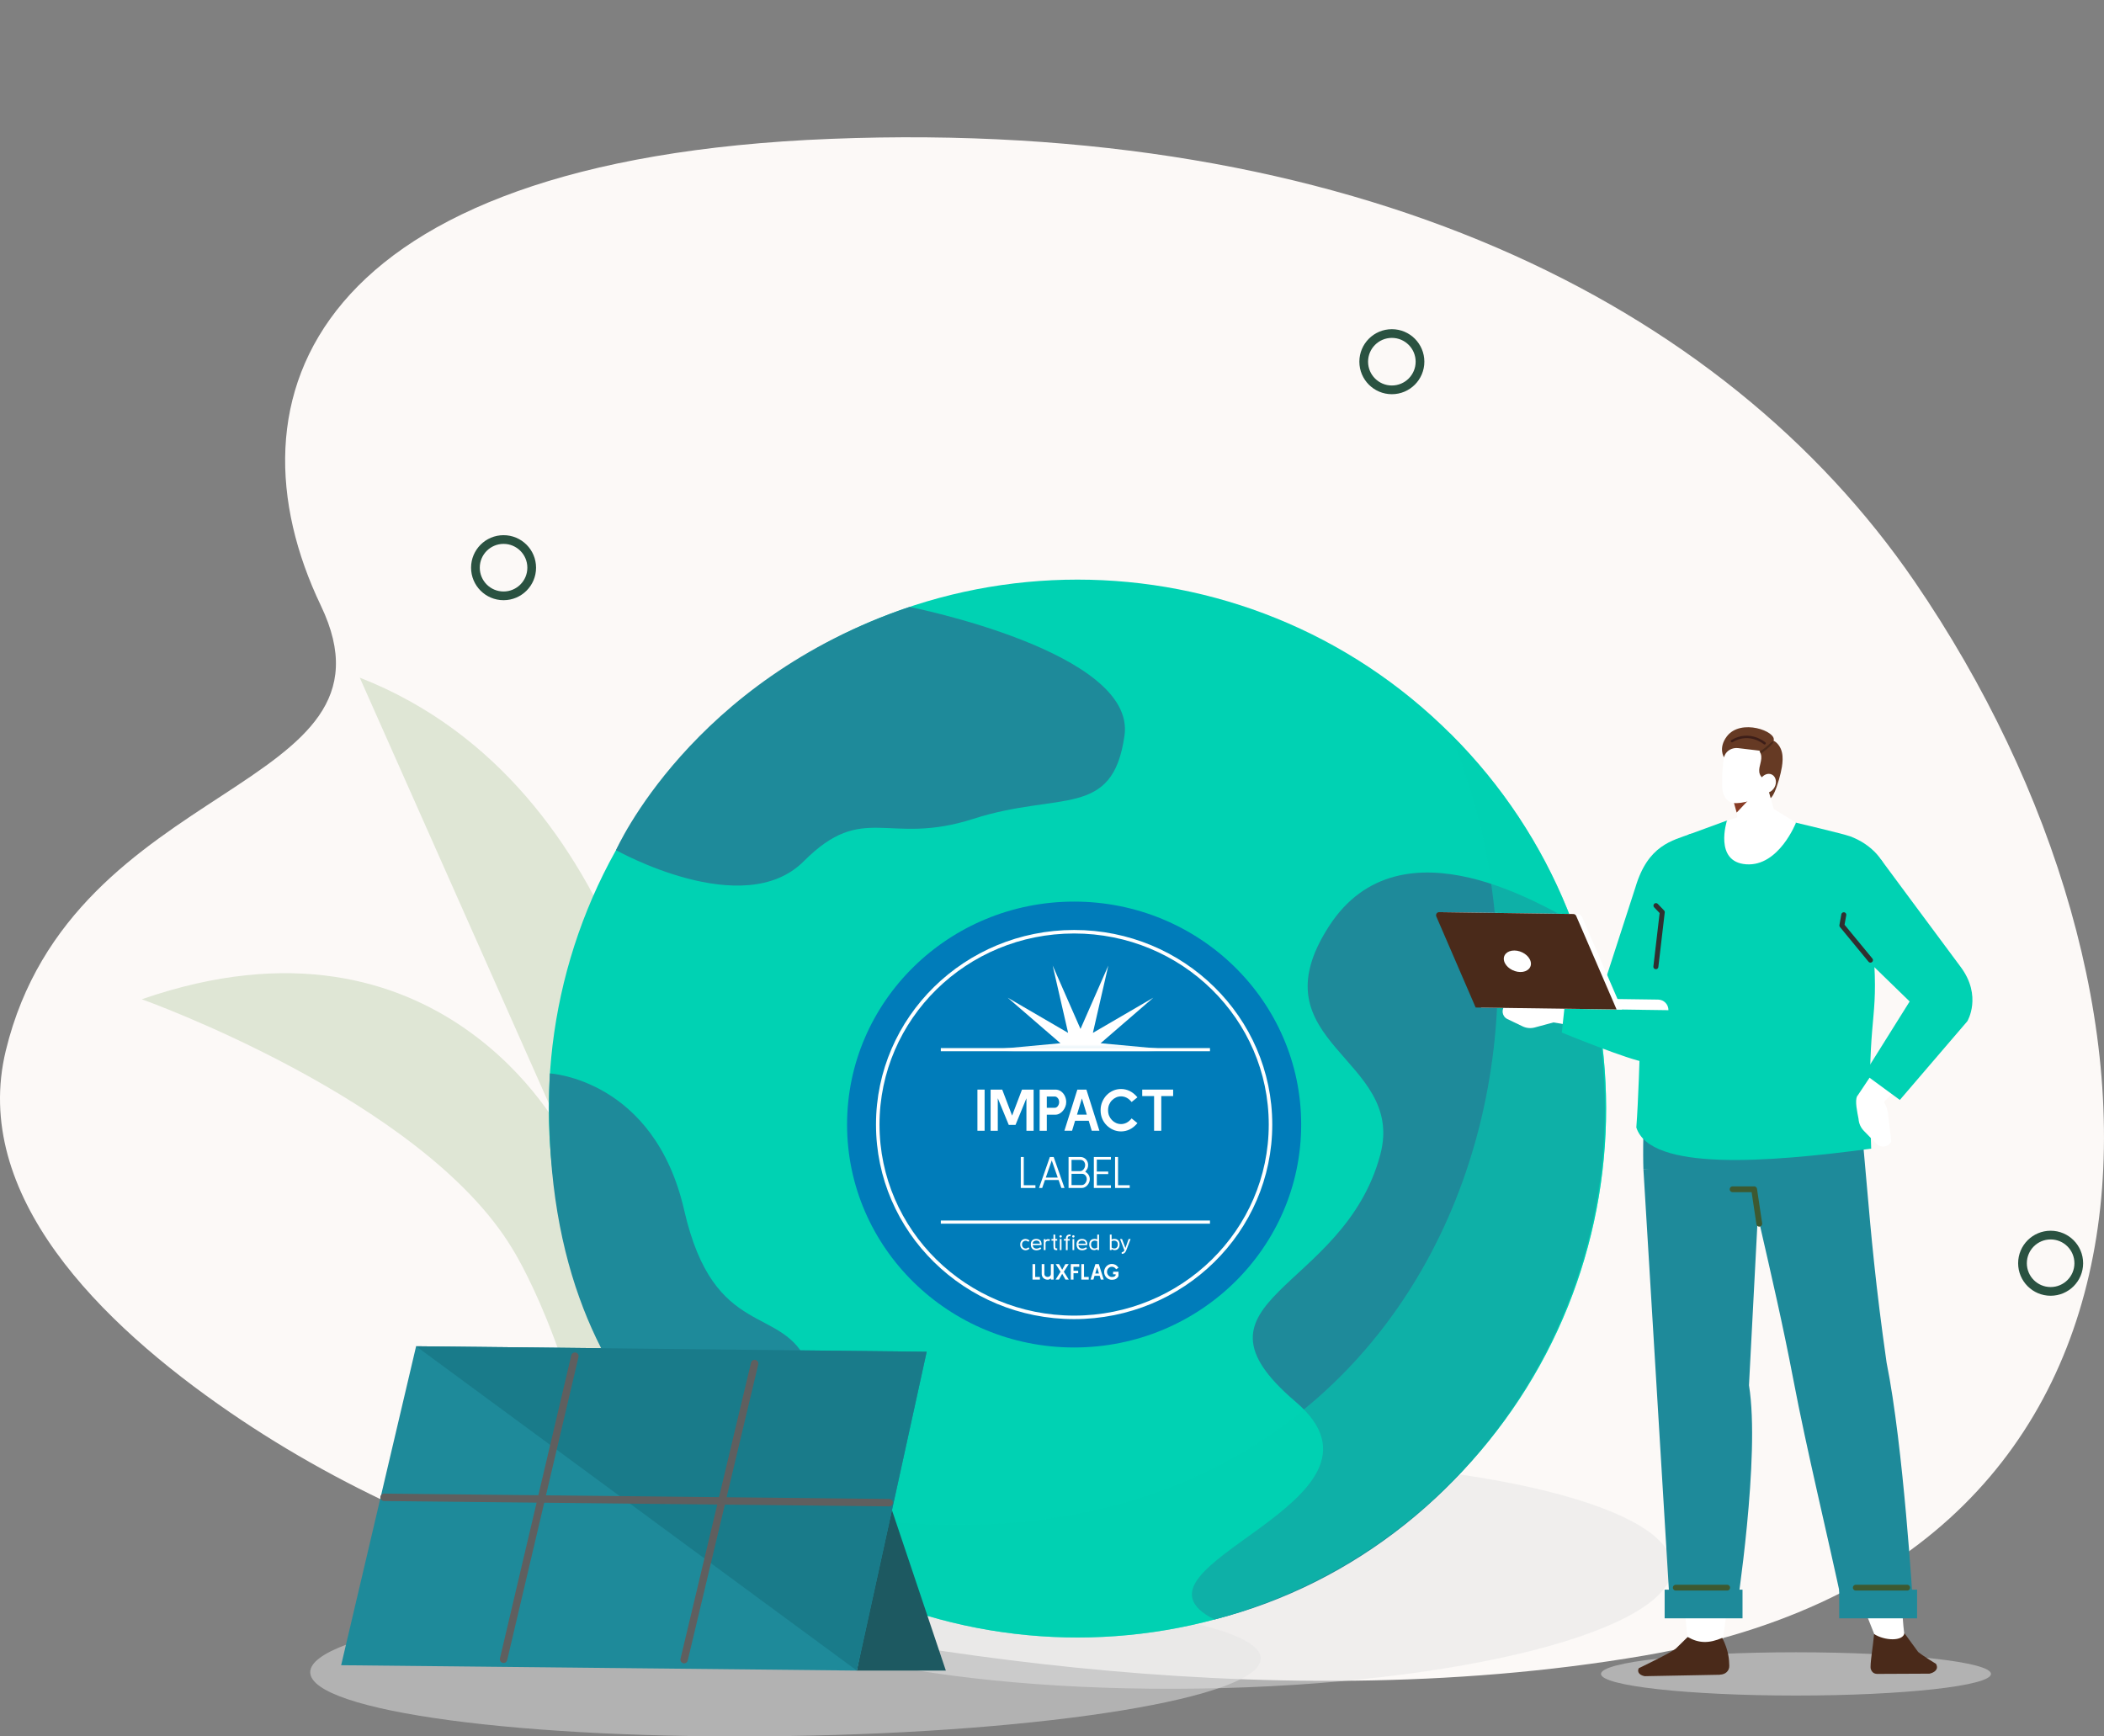 <svg width="567" height="468" viewBox="0 0 567 468" fill="none" xmlns="http://www.w3.org/2000/svg">
<rect x="0" y="0" width="567" height="468" fill="#808080" stroke="none"/>
<g clip-path="url(#clip0_14_2)">
<path d="M169.453 428.103C130.606 418.309 93.901 402.573 61.932 380.633C26.842 356.551 -7.856 321.978 1.568 283.141C19.518 209.165 110.663 213.816 86.477 163.246C59.749 107.362 83.394 42.956 223.932 37.422C364.47 31.888 464.276 81.286 515.944 156.718C592.055 267.836 594.752 420.239 443.136 446.203C339.269 463.99 228.758 443.054 169.453 428.103Z" fill="#FCF9F7"/>
<path d="M181.049 308.838C181.049 308.838 172.299 212.097 96.95 182.642L151.709 305.955C151.709 305.955 118.87 241.333 38.215 269.323C38.215 269.323 113.653 296.204 137.987 336.418C137.987 336.418 154.929 362.841 161.956 410.611C169.058 458.896 181.049 308.838 181.049 308.838Z" fill="#DFE6D5"/>
<path d="M135.703 160.591C139.892 160.591 143.287 157.194 143.287 153.003C143.287 148.813 139.892 145.415 135.703 145.415C131.515 145.415 128.12 148.813 128.12 153.003C128.12 157.194 131.515 160.591 135.703 160.591Z" stroke="#2A5241" stroke-width="2.348" stroke-linecap="round" stroke-linejoin="round"/>
<path d="M375.087 105.072C379.275 105.072 382.671 101.675 382.671 97.484C382.671 93.293 379.275 89.896 375.087 89.896C370.899 89.896 367.504 93.293 367.504 97.484C367.504 101.675 370.899 105.072 375.087 105.072Z" stroke="#2A5241" stroke-width="2.348" stroke-linecap="round" stroke-linejoin="round"/>
<path d="M552.618 348.058C556.806 348.058 560.201 344.661 560.201 340.47C560.201 336.279 556.806 332.882 552.618 332.882C548.429 332.882 545.034 336.279 545.034 340.47C545.034 344.661 548.429 348.058 552.618 348.058Z" stroke="#2A5241" stroke-width="2.348" stroke-linecap="round" stroke-linejoin="round"/>
<path d="M323.068 455.109C393.799 454.065 450.934 439.366 450.682 422.278C450.43 405.191 392.887 392.185 322.155 393.23C251.424 394.275 194.289 408.973 194.541 426.061C194.793 443.149 252.337 456.154 323.068 455.109Z" fill="#E5E5E5" fill-opacity="0.5"/>
<path d="M211.953 467.905C282.683 466.86 339.896 457.479 339.74 446.953C339.585 436.427 282.121 428.74 211.39 429.786C140.66 430.831 83.447 440.211 83.603 450.738C83.758 461.264 141.222 468.95 211.953 467.905Z" fill="#E5E5E5" fill-opacity="0.5"/>
<path d="M391.103 399.584C446.742 343.911 446.742 253.647 391.103 197.973C335.464 142.3 245.256 142.3 189.617 197.973C133.978 253.647 133.978 343.911 189.617 399.584C245.256 455.257 335.464 455.257 391.103 399.584Z" fill="#00D2B3"/>
<path d="M423.527 248.071C417.662 245.524 377.723 219.42 358.176 249.596C337.663 281.263 378.897 284.946 371.988 311.129C362.194 348.247 316.58 350.081 349.179 377.832C380.777 404.73 298.896 422.228 327.287 436.49C403.125 417.265 454.001 333.132 423.527 248.071Z" fill="#1E8A9A"/>
<path d="M245.127 163.579C245.127 163.579 306.224 175.651 303.04 198.237C299.856 220.824 285.575 213.204 262.341 220.686C239.106 228.168 232.859 215.839 216.582 232.145C200.305 248.452 166.009 229.129 166.009 229.129C166.009 229.129 186.176 183.366 245.127 163.579Z" fill="#1E8A9A"/>
<path d="M148.177 289.313C148.177 289.313 176.287 290.795 184.38 326.174C192.473 361.553 211.04 351.313 217.844 367.867C219.758 372.524 214.883 384.528 210.216 387.094C190.047 398.183 176.896 385.438 176.896 385.438C161.931 368.176 145.997 339.394 148.177 289.313Z" fill="#1E8A9A"/>
<g style="mix-blend-mode:multiply" opacity="0.68">
<path d="M391.531 399.154C336.13 455.064 245.922 455.448 190.047 400.012C361.429 452.157 435.932 306.837 390.674 197.545C446.549 252.981 446.933 343.244 391.531 399.154Z" fill="#00D2B3" fill-opacity="0.79"/>
</g>
<path fill-rule="evenodd" clip-rule="evenodd" d="M230.899 450.255H254.893L239.583 404.669L230.899 450.255Z" fill="#1D5961"/>
<path d="M249.727 364.323L112.136 362.841L91.934 448.809L230.9 450.255L249.727 364.323Z" fill="#1E8A9A"/>
<path d="M249.727 364.323L112.136 362.841L230.9 450.255L249.727 364.323Z" fill="#197B8A"/>
<path d="M203.369 367.503L184.36 447.307" stroke="#5F5F5F" stroke-width="2" stroke-linecap="round" stroke-linejoin="round"/>
<path d="M154.928 365.511L135.703 447.211" stroke="#5F5F5F" stroke-width="2" stroke-linecap="round" stroke-linejoin="round"/>
<path d="M239.612 404.999L103.499 403.555" stroke="#5F5F5F" stroke-width="2" stroke-linecap="round" stroke-linejoin="round"/>
<path d="M476.144 215.444C476.879 215.518 477.479 215.136 478.236 213.45C479.032 211.677 479.888 208.643 480.193 206.723C480.401 205.412 480.508 204.059 480.205 202.767C479.901 201.475 479.137 200.241 477.96 199.63C476.568 198.907 474.79 199.184 473.512 200.093C472.234 201.003 471.42 202.457 471.022 203.975C470.625 205.493 470.609 207.083 470.67 208.651C470.739 210.413 470.94 212.276 472.002 213.684C473.063 215.091 476.304 215.539 476.144 215.444Z" fill="#663A24"/>
<path fill-rule="evenodd" clip-rule="evenodd" d="M466.886 211.783C466.886 211.783 467.819 217.799 468.591 222.782C468.797 224.109 469.791 225.198 471.191 225.629C472.591 226.061 474.18 225.769 475.348 224.866C475.73 224.57 476.102 224.282 476.455 224.009C478.057 222.77 478.763 220.848 478.27 219.073C477.006 214.526 474.703 206.242 474.703 206.242L466.886 211.783Z" fill="white"/>
<path fill-rule="evenodd" clip-rule="evenodd" d="M467.084 215.675L468.007 219.011L471.337 215.475L467.084 215.675Z" fill="#873B24"/>
<path fill-rule="evenodd" clip-rule="evenodd" d="M477.246 204.861C477.486 203.094 476.265 201.463 474.519 201.217C472.654 200.956 470.302 200.625 468.438 200.364C466.691 200.118 465.348 201.411 464.84 203.119C464.24 205.134 463.973 209.454 464.155 212.613C464.258 214.394 465.396 216.182 467.143 216.428C469.008 216.69 474.84 215.678 475.839 212.381C476.599 209.872 476.892 207.462 477.246 204.861Z" fill="white"/>
<path d="M475.53 209.851C474.735 209.703 474.207 208.889 474.105 208.086C474.003 207.283 474.229 206.48 474.421 205.694C474.612 204.907 474.77 204.073 474.538 203.298C474.294 202.484 473.636 201.641 474.026 200.886C474.225 200.503 474.654 200.288 475.08 200.217C476.213 200.027 477.373 200.734 477.935 201.737C478.497 202.74 478.533 203.971 478.277 205.091C478.021 206.212 477.495 207.25 476.975 208.275C476.763 208.692 476.552 209.109 476.34 209.525C476.246 209.709 476.134 209.91 475.938 209.974C475.742 210.038 475.48 209.837 475.53 209.851Z" fill="#663A24"/>
<path fill-rule="evenodd" clip-rule="evenodd" d="M478.23 212.153C477.554 213.449 476.146 214.039 475.086 213.472C474.025 212.905 473.713 211.394 474.389 210.099C475.066 208.803 476.473 208.212 477.534 208.78C478.595 209.347 478.906 210.857 478.23 212.153Z" fill="white"/>
<path d="M474.65 202.661C474.65 202.661 476.887 201.127 477.578 200.035" stroke="#4A2A1A" stroke-width="0.577" stroke-miterlimit="10" stroke-linecap="round"/>
<path fill-rule="evenodd" clip-rule="evenodd" d="M474.143 202.318L468.401 201.631C466.854 201.445 465.282 202.252 464.727 203.709C464.676 203.844 464.633 203.98 464.603 204.117C464.603 204.117 462.961 201.655 465.359 198.478C469.107 193.513 478.89 197.132 477.96 199.63L474.143 202.318Z" fill="#663A24"/>
<path d="M475.533 200.335C475.533 200.335 471.532 196.892 466.743 199.743" stroke="#3D1E18" stroke-width="0.658" stroke-linecap="round" stroke-linejoin="round"/>
<path fill-rule="evenodd" clip-rule="evenodd" d="M431.444 451.154C431.444 454.376 454.973 456.987 483.996 456.987C513.019 456.987 536.548 454.375 536.548 451.154C536.548 447.932 513.019 445.321 483.996 445.321C454.973 445.321 431.444 447.933 431.444 451.154Z" fill="#E5E5E5" fill-opacity="0.5"/>
<path fill-rule="evenodd" clip-rule="evenodd" d="M463.856 444.388C463.856 444.388 466.327 430.198 467.27 413.819C468.115 399.157 452.079 412.872 452.079 412.872L455.171 446.221L463.856 444.388Z" fill="white"/>
<path fill-rule="evenodd" clip-rule="evenodd" d="M442.875 315.106L450.107 434.532L467.897 434.533C467.897 434.533 474.449 392.503 471.327 373.359L474.43 313.963L442.875 315.106Z" fill="#1E8A9A"/>
<path fill-rule="evenodd" clip-rule="evenodd" d="M495.685 269.38L452.079 271.134C441.46 274.328 442.875 315.106 442.875 315.106L471.174 316.93C484.675 316.892 496.162 327.488 498.247 305.016C499.075 296.09 500.003 289.333 498.917 283.821C496.877 273.473 495.685 269.38 495.685 269.38Z" fill="#1E8A9A"/>
<path d="M512.348 425.593C512.313 425.643 512.278 425.692 511.845 426.221C512.798 431.653 512.495 436.726 513.449 442.158C511.047 442.498 509.895 443.176 507.479 443.472C506.797 443.555 506.342 442.319 505.689 441.937L499.274 425.8L512.348 425.593Z" fill="white"/>
<path d="M465.5 288.542C470.579 317.107 477.766 342.867 483.23 371.575C486.952 391.126 492.407 413.323 496.606 433.04L515.499 432.186C515.499 432.186 512.985 389.944 508.412 367.26C502.51 325.984 503.385 310.232 498.917 283.821C487.082 284.758 481.227 287.653 469.432 288.882L468.917 288.946C468.766 289.083 464.953 289.45 465.5 288.542Z" fill="#1E8A9A"/>
<path d="M474.104 329.82L472.715 320.533H466.915" stroke="#3D5931" stroke-width="1.565" stroke-linecap="round" stroke-linejoin="round"/>
<path fill-rule="evenodd" clip-rule="evenodd" d="M466.022 448.938C465.971 447.468 465.936 445.057 464.137 441.442C460.577 442.96 457.838 442.954 454.811 441.201L451.638 444.308L451.544 444.368C450.404 445.412 441.629 449.616 441.629 449.616C441.009 450.913 442.221 451.596 443.249 451.767L463.489 451.382C463.489 451.382 463.519 451.369 463.559 451.343C464.948 451.321 466.072 450.344 466.022 448.938Z" fill="#4A2A1A"/>
<path fill-rule="evenodd" clip-rule="evenodd" d="M513.224 440.184L516.915 445.235C518.398 446.432 521.721 448.436 521.721 448.436C522.595 449.96 521.186 450.834 519.953 451.087L506.308 451.15C505.803 451.152 504.631 451.289 504.154 449.841C503.835 448.875 504.799 443.467 505.045 440.404C507.899 442.257 512.827 442.399 513.224 440.184Z" fill="#4A2A1A"/>
<path d="M469.586 428.449H448.599V436.173H469.586V428.449Z" fill="#1E8A9A"/>
<path d="M516.633 428.449H495.646V436.173H516.633V428.449Z" fill="#1E8A9A"/>
<path d="M513.961 427.906H500.111" stroke="#3D5931" stroke-width="1.565" stroke-linecap="round" stroke-linejoin="round"/>
<path d="M465.446 427.906H451.597" stroke="#3D5931" stroke-width="1.565" stroke-linecap="round" stroke-linejoin="round"/>
<path d="M443.489 270.274C432.342 270.647 428.07 270.262 416.867 270.381L415.938 275.152C438.452 278.283 441.605 284.752 450.657 281.313C454.096 271.61 446.077 270.763 443.489 270.274Z" fill="white"/>
<path d="M419.015 275.463L413.582 276.928C412.496 277.221 411.341 277.115 410.327 276.628L406.221 274.656C404.79 273.969 404.486 272.062 405.633 270.964L412.565 269.509C414.094 269.188 415.796 269.469 417.328 270.296L419.881 271.674L419.015 275.463Z" fill="white"/>
<path fill-rule="evenodd" clip-rule="evenodd" d="M420.887 278.293L422.038 267.58L431.001 269.171L440.734 239.123C444.126 227.713 450.657 226.579 455.747 224.69C456.682 224.342 454.339 248.894 454.339 248.894L446.032 275.263C446.032 275.263 450.408 286.939 443.564 286.293C439.39 285.899 420.887 278.293 420.887 278.293Z" fill="#00D2B3"/>
<path fill-rule="evenodd" clip-rule="evenodd" d="M454.861 225.015L465.26 221.198L483.996 221.728C483.996 221.728 496.654 224.707 498.564 225.402C504.134 227.431 508.873 232.219 508.767 237.45L505.106 259.889C506.001 276.728 502.947 274.155 504.261 309.586C476.135 313.34 444.749 315.698 440.967 303.881C442.053 289.534 442.297 259.674 443.246 248.311C444.114 237.924 449.61 240.807 454.861 225.015Z" fill="#00D2B3"/>
<path d="M465.383 221.211C465.383 221.211 461.795 232.317 470.582 232.947C479.369 233.577 483.996 221.728 483.996 221.728L477.022 217.419L465.383 221.211Z" fill="white"/>
<path d="M446.235 260.549L447.956 245.852L446.262 244.082" stroke="#303030" stroke-width="1.348" stroke-linecap="round" stroke-linejoin="round"/>
<path fill-rule="evenodd" clip-rule="evenodd" d="M521.742 264.709C526.181 268.49 527.916 274.04 524.626 279.442L503.353 301.523L500.475 295.477L513.455 276.05L521.742 264.709Z" fill="white"/>
<path fill-rule="evenodd" clip-rule="evenodd" d="M488.261 244.882L502.716 258.339L514.626 269.915L502.409 289.433L511.976 296.461L530.175 275.237C530.175 275.237 534.239 268.474 528.372 260.606C522.505 252.737 506.975 231.758 506.975 231.758L496.4 226.173L488.261 244.882Z" fill="#00D2B3"/>
<path d="M504.061 258.773L496.363 249.423L496.879 246.548" stroke="#303030" stroke-width="1.348" stroke-linecap="round" stroke-linejoin="round"/>
<path d="M500.474 295.477C499.809 296.676 500.524 299.815 500.851 301.552C500.926 302.766 501.433 303.912 502.28 304.781L505.708 308.299C506.903 309.526 508.954 309.173 509.68 307.616L508.776 300.009C508.577 298.331 507.703 296.685 506.331 295.405L504.044 293.27L500.474 295.477Z" fill="white"/>
<path fill-rule="evenodd" clip-rule="evenodd" d="M449.621 272.267L412.415 271.75L412.454 268.933L446.845 269.411C448.399 269.433 449.642 270.711 449.621 272.267Z" fill="white"/>
<path fill-rule="evenodd" clip-rule="evenodd" d="M437.125 272.092L399.14 271.564L388.031 245.846L425.146 246.362C425.676 246.369 426.152 246.687 426.362 247.173L437.125 272.092Z" fill="white"/>
<path fill-rule="evenodd" clip-rule="evenodd" d="M435.652 272.071L397.667 271.543L387.069 247.009C386.829 246.453 387.242 245.835 387.847 245.843L424.003 246.346C424.332 246.35 424.627 246.547 424.758 246.849L435.652 272.071Z" fill="#4A2A1A"/>
<path fill-rule="evenodd" clip-rule="evenodd" d="M412.483 259.128C412.913 260.729 411.662 262.004 409.69 261.976C407.717 261.949 405.77 260.629 405.34 259.029C404.91 257.429 406.161 256.153 408.134 256.181C410.106 256.208 412.053 257.528 412.483 259.128Z" fill="white"/>
<g clip-path="url(#clip1_14_2)">
<path d="M289.463 363.175C323.256 363.175 350.651 336.273 350.651 303.087C350.651 269.902 323.256 243 289.463 243C255.669 243 228.274 269.902 228.274 303.087C228.274 336.273 255.669 363.175 289.463 363.175Z" fill="#007CBA"/>
<path d="M289.464 355.056C318.691 355.056 342.385 331.789 342.385 303.087C342.385 274.386 318.691 251.119 289.464 251.119C260.236 251.119 236.543 274.386 236.543 303.087C236.543 331.789 260.236 355.056 289.464 355.056Z" stroke="white" stroke-width="0.947" stroke-miterlimit="10"/>
<path d="M265.341 304.767H263.403V293.67H265.341V304.767Z" fill="white"/>
<path d="M266.954 304.767V293.67H270.086L272.75 300.677L275.414 293.67H278.545V304.767H276.608V296.001L273.67 303.182H271.846L268.891 296.001V304.767H266.954Z" fill="white"/>
<path d="M280.161 304.767L280.178 293.67H284.391C284.983 293.67 285.499 293.831 285.941 294.154C286.382 294.476 286.724 294.893 286.966 295.406C287.208 295.919 287.329 296.466 287.329 297.047C287.329 297.459 287.251 297.866 287.095 298.267C286.939 298.669 286.726 299.034 286.457 299.361C286.188 299.689 285.873 299.951 285.513 300.146C285.152 300.342 284.762 300.439 284.343 300.439H282.099V304.767H280.161ZM282.099 298.569H284.262C284.574 298.569 284.845 298.413 285.077 298.101C285.308 297.789 285.424 297.438 285.424 297.047C285.424 296.613 285.303 296.254 285.061 295.969C284.819 295.683 284.569 295.541 284.31 295.541H282.099V298.569Z" fill="white"/>
<path d="M286.845 304.752L290.331 293.67H292.769L296.273 304.752H294.206L293.399 302.072H289.718L288.911 304.752H286.845ZM291.559 296.048L290.235 300.424H292.882L291.559 296.048Z" fill="white"/>
<path d="M302.116 304.942C301.341 304.942 300.625 304.791 299.969 304.49C299.312 304.189 298.731 303.79 298.225 303.293C297.719 302.786 297.321 302.191 297.031 301.51C296.74 300.828 296.595 300.07 296.595 299.235C296.595 298.421 296.743 297.668 297.039 296.976C297.335 296.283 297.73 295.678 298.225 295.16C298.72 294.653 299.299 294.252 299.961 293.955C300.623 293.66 301.341 293.512 302.116 293.512C302.933 293.512 303.714 293.694 304.457 294.059C305.199 294.423 305.888 294.986 306.523 295.747L304.957 297.015C304.516 296.476 304.058 296.088 303.585 295.85C303.111 295.612 302.621 295.493 302.116 295.493C301.631 295.493 301.182 295.588 300.768 295.779C300.353 295.969 299.979 296.233 299.646 296.571C299.323 296.899 299.07 297.287 298.887 297.736C298.704 298.186 298.612 298.685 298.612 299.235C298.612 299.784 298.704 300.279 298.887 300.717C299.07 301.156 299.323 301.544 299.646 301.882C299.969 302.22 300.34 302.485 300.76 302.675C301.18 302.865 301.631 302.96 302.116 302.96C302.621 302.96 303.111 302.841 303.585 302.603C304.058 302.366 304.516 301.977 304.957 301.438L306.523 302.706C305.888 303.467 305.199 304.03 304.457 304.395C303.714 304.76 302.933 304.942 302.116 304.942Z" fill="white"/>
<path d="M316.145 295.414H312.948V304.767H311.011V295.414H307.814V293.67H316.145V295.414Z" fill="white"/>
<path d="M279.037 320.182H275.09V311.834H275.891V319.443H279.037L279.037 320.182Z" fill="white"/>
<path d="M280.008 320.182L282.923 311.834H283.955L286.87 320.182H286.019L285.279 318.036H281.599L280.858 320.182H280.008ZM283.433 312.765L281.83 317.38H285.048L283.433 312.765Z" fill="white"/>
<path d="M287.963 320.182V311.834H291.132C291.537 311.834 291.899 311.932 292.219 312.127C292.539 312.321 292.788 312.582 292.966 312.907C293.144 313.234 293.233 313.603 293.233 314.017C293.233 314.375 293.172 314.683 293.051 314.941C292.93 315.199 292.731 315.488 292.456 315.805C292.885 316.068 293.197 316.368 293.391 316.706C293.586 317.044 293.683 317.412 293.683 317.809C293.683 318.095 293.626 318.38 293.513 318.662C293.399 318.944 293.241 319.2 293.039 319.431C292.836 319.662 292.606 319.845 292.346 319.98C292.088 320.115 291.816 320.182 291.533 320.182H287.963ZM288.764 315.651H291.084C291.327 315.651 291.549 315.571 291.752 315.412C291.954 315.253 292.118 315.048 292.244 314.798C292.369 314.547 292.432 314.287 292.432 314.016C292.432 313.627 292.316 313.295 292.085 313.021C291.855 312.747 291.537 312.609 291.132 312.609H288.764L288.764 315.651ZM288.764 319.407H291.533C291.784 319.407 292.01 319.326 292.213 319.163C292.415 319 292.575 318.795 292.693 318.549C292.81 318.302 292.869 318.056 292.869 317.809C292.869 317.428 292.752 317.092 292.517 316.802C292.282 316.511 291.966 316.366 291.57 316.366H288.764L288.764 319.407Z" fill="white"/>
<path d="M299.378 320.182H294.776V311.834H299.378V312.538H295.577V315.758H298.65V316.438H295.577V319.479H299.378V320.182Z" fill="white"/>
<path d="M304.443 320.182H300.496V311.834H301.298V319.443H304.443L304.443 320.182Z" fill="white"/>
<path d="M253.536 282.907H326.072" stroke="white" stroke-width="0.853" stroke-miterlimit="10"/>
<path d="M253.536 329.381H326.072" stroke="white" stroke-width="0.853" stroke-miterlimit="10"/>
<mask id="mask0_14_2" style="mask-type:luminance" maskUnits="userSpaceOnUse" x="262" y="257" width="57" height="26">
<path d="M318.235 257.264H262.845V282.907H318.235V257.264Z" fill="white"/>
</mask>
<g mask="url(#mask0_14_2)">
<path d="M266.926 282.907L285.767 284.636L271.562 296.914L287.843 287.432L283.687 305.565L291.182 288.494L298.677 305.565L294.52 287.432L310.802 296.914L296.596 284.636L315.437 282.907L296.596 281.177L310.802 268.899L294.52 278.381L298.677 260.248L291.182 277.319L283.686 260.248L287.843 278.381L271.561 268.899L285.767 281.177L266.926 282.907Z" fill="white"/>
</g>
<path d="M277.435 336.538C277.225 336.724 277.004 336.85 276.773 336.913C276.543 336.977 276.319 336.988 276.102 336.946C275.886 336.904 275.69 336.815 275.513 336.677C275.337 336.54 275.196 336.366 275.091 336.153C274.986 335.94 274.933 335.695 274.933 335.416C274.933 335.138 274.985 334.895 275.088 334.686C275.191 334.477 275.331 334.309 275.507 334.182C275.683 334.055 275.881 333.974 276.099 333.938C276.318 333.902 276.544 333.917 276.776 333.982C277.009 334.048 277.231 334.17 277.441 334.349L277.138 334.689C276.96 334.538 276.77 334.446 276.57 334.412C276.37 334.378 276.182 334.398 276.008 334.471C275.834 334.545 275.693 334.662 275.583 334.823C275.474 334.984 275.419 335.182 275.419 335.416C275.419 335.667 275.475 335.878 275.586 336.051C275.698 336.225 275.842 336.35 276.02 336.427C276.198 336.505 276.388 336.525 276.588 336.49C276.788 336.454 276.976 336.351 277.15 336.18L277.435 336.538Z" fill="white"/>
<path d="M280.672 335.578H278.31C278.318 335.836 278.389 336.041 278.522 336.192C278.656 336.343 278.826 336.442 279.032 336.49C279.239 336.538 279.46 336.533 279.694 336.478C279.929 336.422 280.152 336.317 280.362 336.162L280.617 336.531C280.419 336.683 280.213 336.794 279.998 336.866C279.783 336.937 279.569 336.975 279.354 336.979C278.848 336.991 278.462 336.853 278.195 336.565C277.927 336.276 277.794 335.874 277.794 335.357C277.794 334.916 277.92 334.564 278.173 334.302C278.426 334.039 278.794 333.91 279.275 333.914C279.591 333.914 279.86 333.977 280.083 334.104C280.305 334.232 280.47 334.421 280.575 334.671C280.627 334.794 280.661 334.932 280.675 335.082C280.689 335.234 280.688 335.399 280.672 335.578ZM279.3 334.355C279.024 334.355 278.791 334.426 278.598 334.567C278.406 334.708 278.31 334.918 278.31 335.196H280.241C280.241 334.933 280.157 334.728 279.989 334.578C279.821 334.429 279.591 334.355 279.3 334.355Z" fill="white"/>
<path d="M281.279 336.925V333.979H281.759V334.253C281.893 334.106 282.057 334.017 282.254 333.985C282.45 333.954 282.698 333.979 282.998 334.063L282.773 334.48C282.591 334.417 282.422 334.406 282.266 334.448C282.11 334.489 281.986 334.562 281.893 334.665C281.8 334.768 281.755 334.88 281.759 334.999V336.925L281.279 336.925Z" fill="white"/>
<path d="M283.89 335.637V334.385H283.362V333.944H283.89V332.751H284.37V333.944H284.905V334.385H284.37V335.637C284.37 335.892 284.379 336.078 284.398 336.195C284.416 336.312 284.453 336.386 284.51 336.418C284.567 336.45 284.65 336.468 284.759 336.472H284.911V336.943H284.777C284.591 336.943 284.439 336.926 284.322 336.892C284.204 336.858 284.114 336.796 284.052 336.704C283.989 336.613 283.946 336.482 283.924 336.311C283.902 336.14 283.89 335.915 283.89 335.637Z" fill="white"/>
<path d="M285.833 333.55C285.743 333.55 285.667 333.519 285.605 333.458C285.542 333.396 285.511 333.321 285.511 333.234C285.511 333.146 285.542 333.072 285.605 333.01C285.667 332.949 285.743 332.918 285.833 332.918C285.922 332.918 285.997 332.949 286.06 333.01C286.123 333.072 286.154 333.146 286.154 333.234C286.154 333.321 286.123 333.396 286.06 333.458C285.997 333.519 285.921 333.55 285.833 333.55ZM286.063 336.925H285.608V333.944H286.063V336.925Z" fill="white"/>
<path d="M288.51 333.18C288.272 333.168 288.097 333.189 287.985 333.243C287.874 333.297 287.801 333.382 287.767 333.5C287.732 333.617 287.715 333.767 287.715 333.95H288.28V334.361H287.715V336.931H287.241V334.361H286.701V333.95H287.241C287.241 333.683 287.277 333.456 287.348 333.267C287.419 333.078 287.546 332.936 287.73 332.84C287.914 332.745 288.174 332.707 288.51 332.727V333.18ZM289.257 333.55C289.168 333.55 289.092 333.519 289.03 333.458C288.967 333.396 288.936 333.321 288.936 333.234C288.936 333.146 288.967 333.072 289.03 333.01C289.092 332.949 289.168 332.918 289.257 332.918C289.346 332.918 289.422 332.949 289.485 333.01C289.548 333.072 289.579 333.146 289.579 333.234C289.579 333.321 289.548 333.396 289.485 333.458C289.422 333.519 289.346 333.55 289.257 333.55ZM289.488 336.925H289.033V333.944H289.488V336.925Z" fill="white"/>
<path d="M292.992 335.578H290.63C290.638 335.836 290.709 336.041 290.843 336.192C290.976 336.343 291.147 336.442 291.353 336.49C291.559 336.538 291.78 336.533 292.015 336.478C292.249 336.422 292.472 336.317 292.683 336.162L292.938 336.531C292.739 336.683 292.533 336.794 292.318 336.866C292.104 336.937 291.889 336.975 291.675 336.979C291.169 336.991 290.782 336.853 290.515 336.565C290.248 336.276 290.114 335.874 290.114 335.357C290.114 334.916 290.241 334.564 290.494 334.302C290.747 334.039 291.114 333.91 291.596 333.914C291.911 333.914 292.181 333.977 292.403 334.104C292.626 334.232 292.79 334.421 292.895 334.671C292.948 334.794 292.981 334.932 292.995 335.082C293.01 335.234 293.008 335.399 292.992 335.578ZM291.62 334.355C291.345 334.355 291.111 334.426 290.919 334.567C290.726 334.708 290.63 334.918 290.63 335.196H292.561C292.561 334.933 292.477 334.728 292.309 334.578C292.141 334.429 291.911 334.355 291.62 334.355Z" fill="white"/>
<path d="M294.663 336.919C294.42 336.892 294.214 336.808 294.046 336.669C293.878 336.53 293.751 336.352 293.667 336.135C293.582 335.918 293.539 335.675 293.539 335.404C293.539 335.114 293.593 334.857 293.7 334.632C293.807 334.408 293.963 334.231 294.168 334.102C294.372 333.972 294.62 333.908 294.911 333.908C295.029 333.908 295.151 333.916 295.279 333.932C295.406 333.947 295.545 333.993 295.695 334.069V332.751H296.174V336.925H295.695V336.645C295.581 336.74 295.432 336.818 295.246 336.877C295.059 336.937 294.865 336.951 294.663 336.919ZM295.695 336.245V334.516C295.403 334.397 295.131 334.351 294.878 334.379C294.625 334.407 294.42 334.507 294.262 334.68C294.104 334.853 294.025 335.094 294.025 335.404C294.025 335.655 294.072 335.865 294.168 336.034C294.263 336.203 294.391 336.327 294.553 336.406C294.715 336.486 294.894 336.514 295.09 336.49C295.287 336.466 295.488 336.384 295.695 336.245Z" fill="white"/>
<path d="M301.724 335.404C301.724 335.675 301.682 335.918 301.597 336.135C301.512 336.352 301.386 336.53 301.22 336.669C301.054 336.808 300.848 336.892 300.601 336.919C300.398 336.951 300.204 336.937 300.018 336.877C299.832 336.818 299.682 336.74 299.569 336.645V336.925H299.089V332.751H299.569V334.069C299.718 333.993 299.858 333.947 299.988 333.932C300.117 333.916 300.238 333.908 300.352 333.908C300.644 333.908 300.892 333.972 301.096 334.102C301.3 334.231 301.456 334.408 301.564 334.632C301.671 334.857 301.724 335.114 301.724 335.404ZM301.239 335.404C301.239 335.094 301.16 334.853 301.005 334.68C300.849 334.507 300.644 334.407 300.389 334.379C300.134 334.351 299.86 334.397 299.569 334.516V336.245C299.775 336.384 299.978 336.466 300.176 336.49C300.374 336.513 300.553 336.486 300.713 336.406C300.873 336.327 301.001 336.203 301.096 336.034C301.191 335.865 301.239 335.655 301.239 335.404Z" fill="white"/>
<path d="M302.288 337.951V337.486C302.405 337.486 302.514 337.461 302.616 337.411C302.717 337.361 302.802 337.296 302.871 337.214C302.939 337.133 302.98 337.042 302.992 336.943L301.844 333.944H302.373L303.283 336.371L304.14 333.944H304.674L303.605 336.752C303.516 336.999 303.417 337.21 303.308 337.387C303.199 337.564 303.064 337.701 302.904 337.799C302.744 337.896 302.539 337.947 302.288 337.951Z" fill="white"/>
<path d="M280.241 344.876H278.243V340.702H278.972V344.172H280.241L280.241 344.876Z" fill="white"/>
<path d="M283.197 344.876V344.536C283.08 344.647 282.948 344.737 282.802 344.804C282.657 344.872 282.497 344.906 282.323 344.906C282.015 344.906 281.741 344.837 281.5 344.7C281.259 344.563 281.07 344.377 280.932 344.142C280.794 343.908 280.726 343.65 280.726 343.367V340.702H281.448L281.454 343.367C281.454 343.518 281.493 343.655 281.57 343.776C281.647 343.897 281.751 343.992 281.882 344.059C282.014 344.127 282.161 344.161 282.323 344.161C282.493 344.161 282.643 344.126 282.775 344.056C282.906 343.987 283.01 343.892 283.085 343.773C283.159 343.653 283.197 343.518 283.197 343.367V340.702H283.926V343.254C283.926 343.294 283.922 343.33 283.913 343.361H283.926V344.876L283.197 344.876Z" fill="white"/>
<path d="M284.473 344.876L285.802 342.759L284.497 340.702H285.39L286.246 342.216L287.102 340.702H287.995L286.683 342.759L288.019 344.876H287.126L286.246 343.313L285.365 344.876H284.473Z" fill="white"/>
<path d="M290.855 341.429H289.294V342.497H290.557V343.159H289.294V344.876H288.565V340.702H290.855V341.429Z" fill="white"/>
<path d="M293.399 344.876H291.401V340.702H292.13V344.172H293.399V344.876Z" fill="white"/>
<path d="M293.885 344.87L295.196 340.702H296.113L297.431 344.87H296.654L296.35 343.862H294.966L294.662 344.87H293.885ZM295.658 341.596L295.16 343.242H296.156L295.658 341.596Z" fill="white"/>
<path d="M299.629 344.93C299.342 344.93 299.072 344.875 298.821 344.766C298.571 344.656 298.35 344.504 298.16 344.31C297.969 344.115 297.821 343.889 297.714 343.633C297.606 343.376 297.552 343.103 297.552 342.813C297.552 342.523 297.605 342.248 297.71 341.99C297.816 341.731 297.963 341.502 298.154 341.301C298.344 341.1 298.564 340.942 298.816 340.827C299.066 340.712 299.338 340.654 299.629 340.654C299.986 340.654 300.317 340.739 300.625 340.91C300.932 341.081 301.2 341.34 301.427 341.685L300.783 342.097C300.629 341.859 300.453 341.685 300.254 341.575C300.056 341.466 299.848 341.411 299.629 341.411C299.382 341.411 299.16 341.475 298.964 341.602C298.768 341.729 298.612 341.9 298.497 342.112C298.381 342.325 298.324 342.558 298.324 342.813C298.324 342.988 298.358 343.156 298.427 343.32C298.496 343.483 298.59 343.629 298.709 343.758C298.829 343.887 298.967 343.989 299.125 344.065C299.283 344.141 299.451 344.178 299.629 344.178C299.888 344.178 300.096 344.144 300.252 344.077C300.408 344.009 300.54 343.894 300.649 343.731V343.457H299.963V342.753H301.421V343.922C301.247 344.275 301.012 344.532 300.716 344.691C300.421 344.85 300.058 344.93 299.629 344.93Z" fill="white"/>
</g>
</g>
<defs>
<clipPath id="clip0_14_2">
<rect width="567" height="468" fill="white"/>
</clipPath>
<clipPath id="clip1_14_2">
<rect width="127.651" height="120.175" fill="white" transform="translate(223 243)"/>
</clipPath>
</defs>
</svg>
